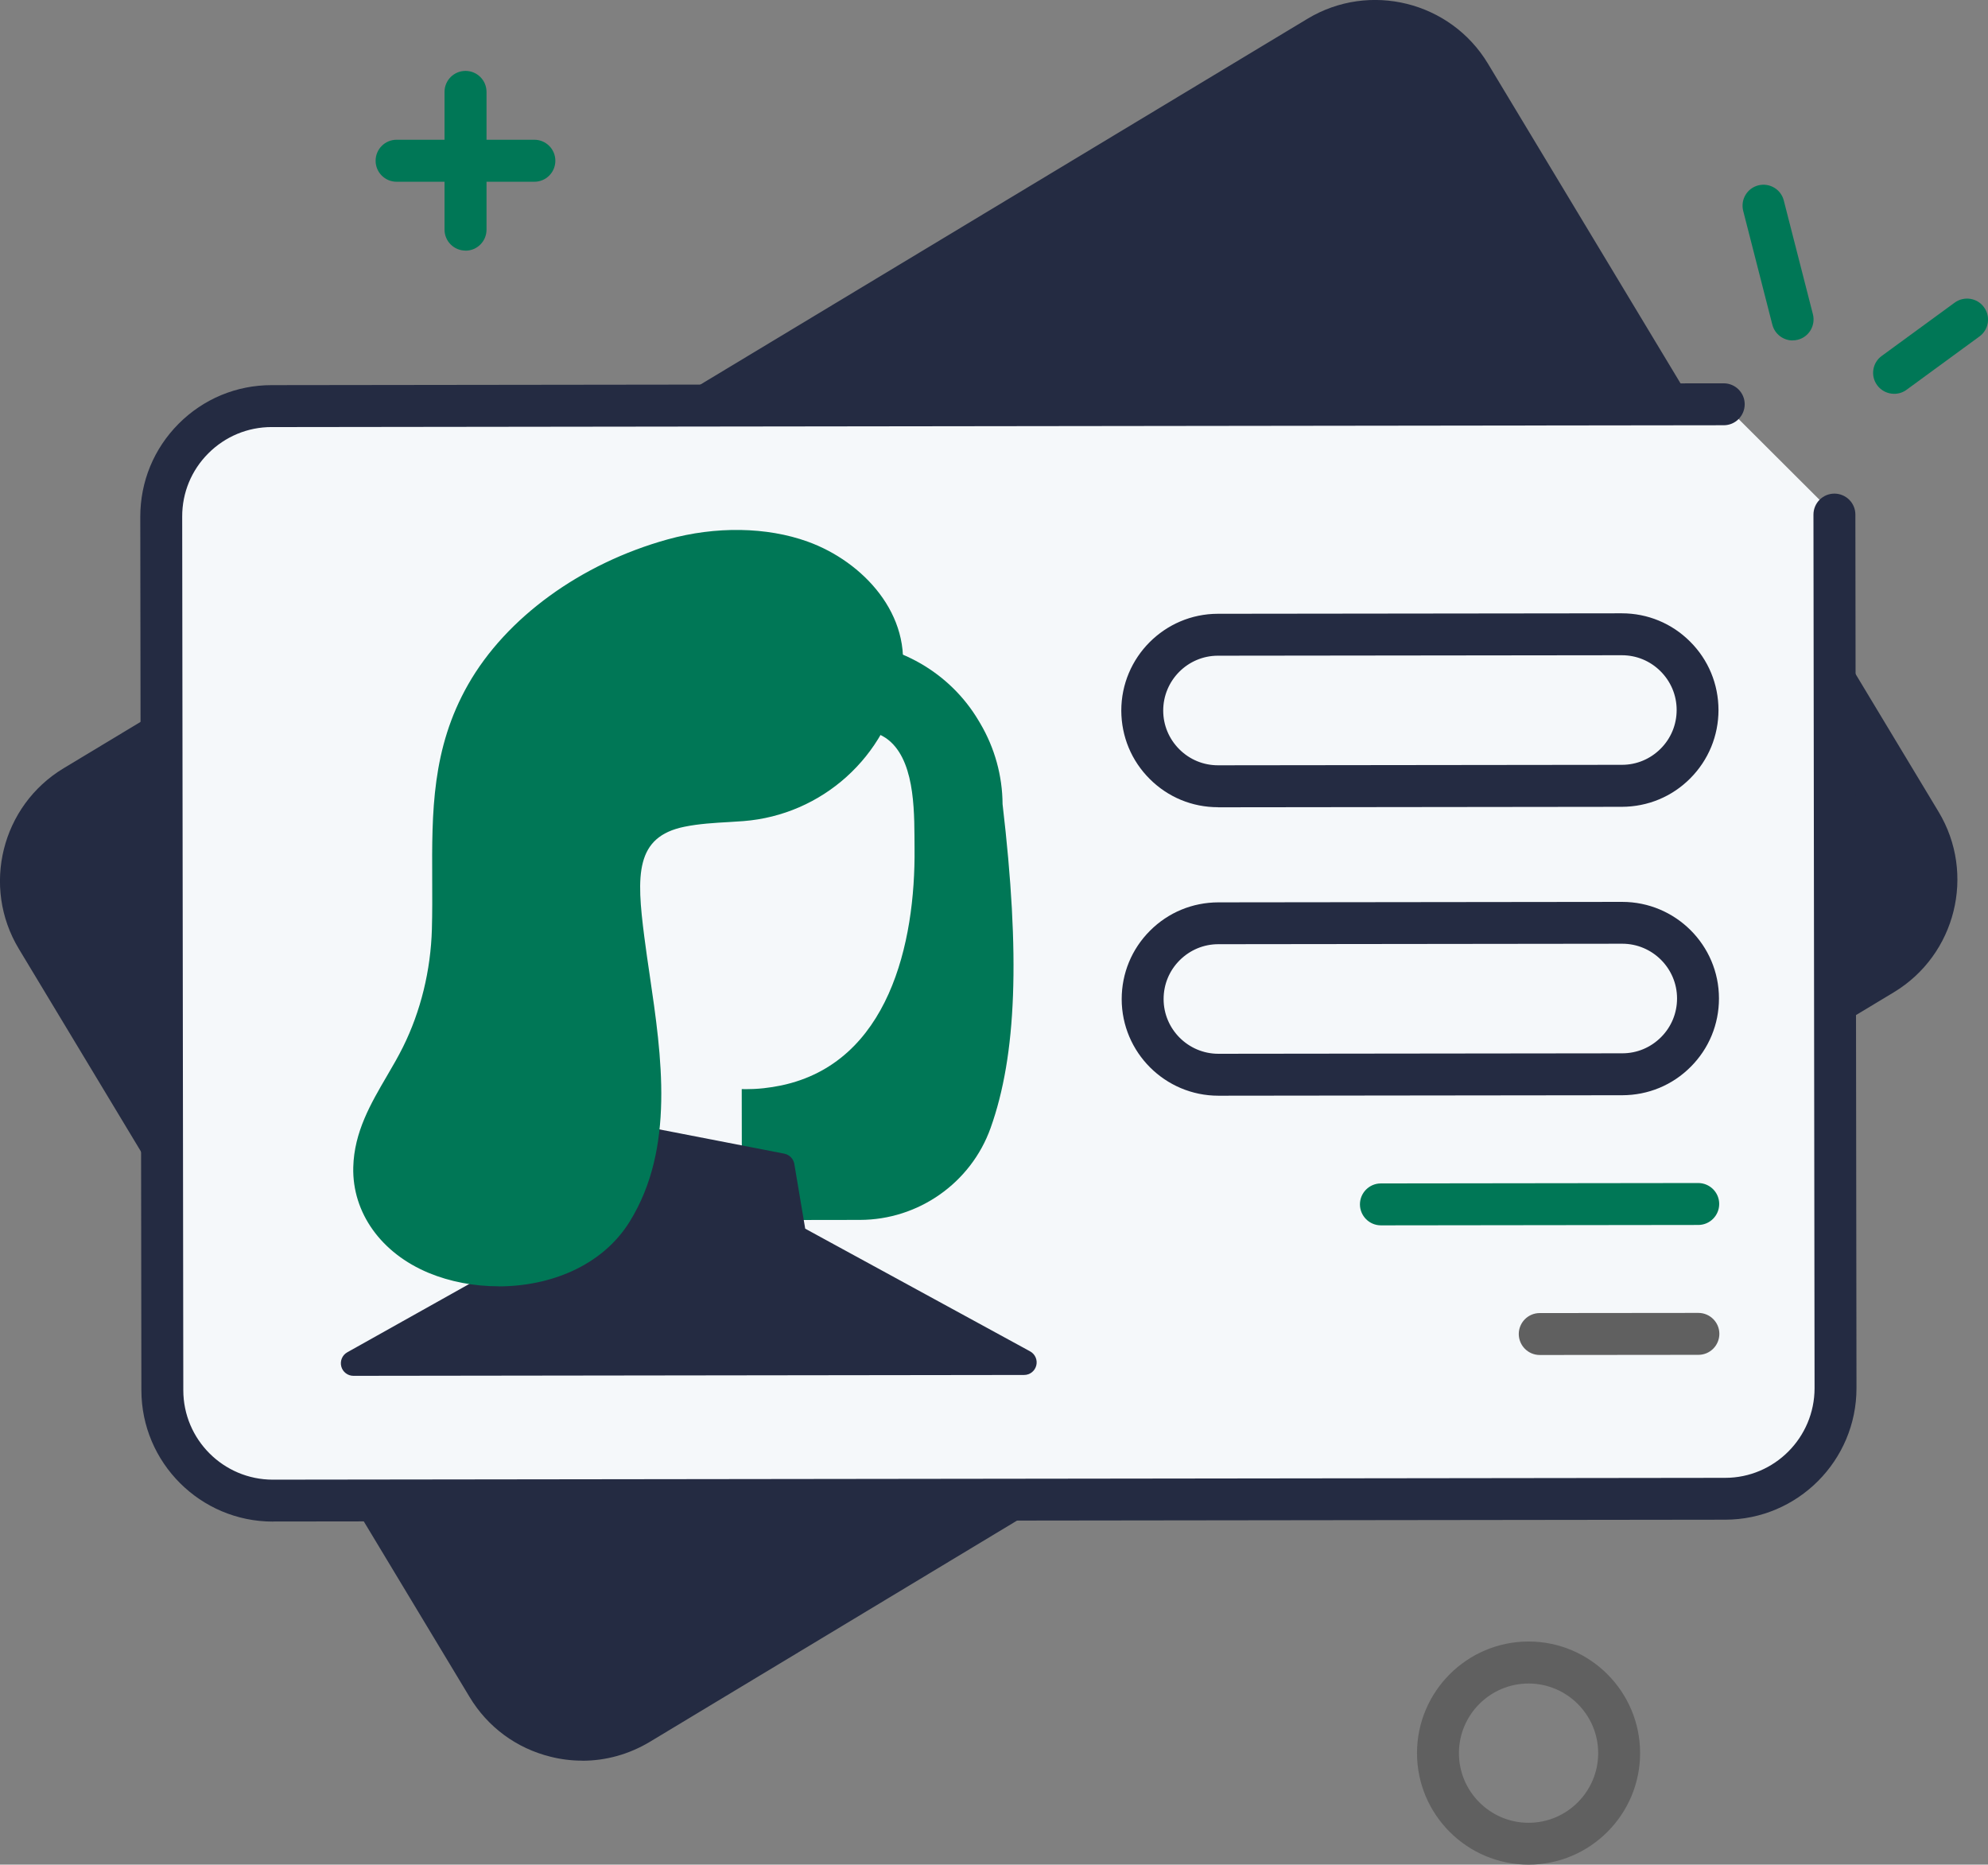 <?xml version="1.0" encoding="UTF-8"?>
<svg id="Ebene_1" data-name="Ebene 1" xmlns="http://www.w3.org/2000/svg" viewBox="0 0 251.83 236.17">
  <rect x="0" y="0" width="251.83" height="236.17" fill="#808080" stroke="none"/>
  <g>
    <rect x="18.01" y="42.18" width="211.95" height="138.63" rx="13.18" ry="13.18" transform="translate(-39.75 79.97) rotate(-31.07)" style="fill: #242b42;"/>
    <path d="M73.77,223c-1.35,0-2.7-.16-4.04-.5-4.32-1.07-7.96-3.76-10.25-7.57L2.38,120.17c-4.74-7.87-2.19-18.12,5.67-22.86L165.62,2.38c7.86-4.74,18.12-2.19,22.86,5.67l57.09,94.77c4.74,7.87,2.19,18.12-5.67,22.86l-157.57,94.93c-2.63,1.58-5.57,2.4-8.56,2.4ZM174.2,5.31c-1.99,0-4.01.52-5.83,1.62L10.8,101.86c-5.36,3.23-7.09,10.21-3.86,15.57l57.09,94.77c1.56,2.59,4.04,4.43,6.98,5.15,2.94.73,5.99.27,8.58-1.29l157.57-94.93c2.59-1.56,4.43-4.04,5.15-6.98.73-2.94.27-5.99-1.29-8.58L183.93,10.8c-2.13-3.53-5.88-5.49-9.73-5.49Z" style="fill: #242b42;"/>
  </g>
  <g>
    <path d="M232.37,65.18l.14,110.64c0,7.73-6.25,14-13.98,14.01l-183.95.23c-7.73,0-14-6.25-14.01-13.98l-.14-110.64c0-7.73,6.25-14,13.98-14.01l183.95-.23,14.01,13.98Z" style="fill: #f5f8fa;"/>
    <path d="M34.56,192.72c-9.17,0-16.64-7.46-16.65-16.63l-.14-110.64c0-4.45,1.72-8.63,4.86-11.78,3.14-3.15,7.32-4.89,11.77-4.89l183.95-.23c1.47,0,2.66,1.19,2.66,2.65,0,1.47-1.19,2.66-2.65,2.66l-183.95.23c-3.03,0-5.88,1.19-8.02,3.33-2.14,2.14-3.32,4.99-3.31,8.02l.14,110.64c0,6.25,5.09,11.33,11.34,11.33.01,0,183.97-.23,183.97-.23,6.25,0,11.33-5.1,11.33-11.36l-.14-110.64c0-1.47,1.19-2.66,2.65-2.66,1.47,0,2.66,1.19,2.66,2.65l.14,110.64c.01,9.18-7.45,16.66-16.63,16.67l-183.95.23h-.02Z" style="fill: #242b42;"/>
  </g>
  <g>
    <path d="M106.45,82.9c6.64,0,12.79,3.49,16.16,9.21l.19.32c1.7,2.88,2.6,6.17,2.61,9.52,1.85,15.71,2.28,30.04-1.43,40.39-2.27,6.35-8.31,10.57-15.05,10.57l-13.36.02-.03-21.68,10.9-48.35Z" style="fill: #007756;"/>
    <path d="M95.57,154.52c-.88,0-1.59-.71-1.59-1.59l-.03-21.68c0-.12.01-.24.04-.35l10.9-48.35c.17-.73.83-1.25,1.58-1.24,7.16,0,13.87,3.83,17.51,9.99l.19.32c1.83,3.1,2.81,6.63,2.83,10.23,2.25,19.15,1.78,31.8-1.52,41.03-2.49,6.95-9.14,11.62-16.55,11.63l-13.36.02h0ZM97.14,131.42l.02,19.91h11.76c6.07-.02,11.52-3.85,13.55-9.53,3.13-8.75,3.55-20.98,1.34-39.67,0-.06-.01-.12-.01-.18,0-3.06-.83-6.07-2.39-8.71l-.19-.32c-2.86-4.84-7.96-7.97-13.53-8.38l-10.57,46.89Z" style="fill: #007756;"/>
  </g>
  <g>
    <polygon points="77.37 143.48 71.66 157.6 44.77 172.67 129.73 172.56 100.56 156.65 99.05 147.69 77.37 143.48" style="fill: #242b42;"/>
    <path d="M44.77,174.26c-.72,0-1.36-.49-1.54-1.19-.18-.7.13-1.44.76-1.79l26.4-14.79,5.5-13.61c.29-.71,1.03-1.11,1.78-.97l21.68,4.21c.65.13,1.16.65,1.27,1.3l1.38,8.2,28.49,15.54c.64.35.96,1.09.78,1.79-.18.71-.81,1.2-1.54,1.2l-84.96.11h0ZM78.36,145.29l-5.22,12.91c-.14.34-.38.62-.7.79l-21.55,12.07,72.61-.09-23.7-12.93c-.43-.23-.73-.65-.81-1.13l-1.32-7.88-19.31-3.75Z" style="fill: #242b42;"/>
  </g>
  <path d="M94.52,137.95c-12.87.02-23.31-12.14-23.33-25.01,0,0-.02-16.07-.02-16.07,0-4.03,4.39-6.23,7.64-7.38,5.27-1.87,10.72-1.02,16.27-.94,4.09.06,7.83,2.35,11.8,3.39,2.1.55,4.23.45,5.94,2.02,3.23,2.96,2.99,9.5,3.03,13.48.13,12-3.27,27.18-16.89,30.04-.73.15-1.47.27-2.21.35-.37.04-.75.07-1.13.09-.08,0-.15,0-.23.01-.29.01-.58.02-.88.02Z" style="fill: #f5f8fa;"/>
  <g>
    <path d="M86.4,103.13c2.56-.52,5.38-.56,7.64-.73,9.28-.71,16.91-7.59,18.58-16.75,1.3-7.15-4.53-13.3-10.84-15.57-5.26-1.89-11.44-1.72-16.78-.24-9.62,2.67-19.31,8.86-24.3,17.62-5.53,9.7-4.09,19.65-4.39,30.28-.16,5.38-1.42,10.73-3.81,15.55-2.35,4.74-6.01,9.03-6.15,14.58-.14,5.5,3.71,9.85,8.59,11.87,7.72,3.21,18.8,1.68,23.49-5.89,6.33-10.22,3.07-23.8,1.64-34.91-.87-6.72-1.87-14.16,6.35-15.83Z" style="fill: #007756;"/>
    <path d="M63.15,162.92c-3.11,0-6.17-.59-8.83-1.69-6.05-2.51-9.71-7.64-9.57-13.39.11-4.47,2.23-8.08,4.27-11.57.74-1.26,1.43-2.45,2.04-3.68,2.24-4.52,3.5-9.67,3.65-14.89.06-2.11.05-4.23.04-6.27-.04-8.55-.07-16.63,4.56-24.75,4.82-8.45,14.26-15.31,25.26-18.36,6.09-1.69,12.56-1.59,17.74.28,7.01,2.52,13.34,9.29,11.87,17.35-1.8,9.86-10.03,17.28-20.02,18.05-.58.04-1.19.08-1.83.12-1.79.1-3.81.22-5.61.59-6.27,1.27-6.11,6.12-5.1,13.96.21,1.64.44,3.22.68,4.83,1.51,10.28,3.23,21.92-2.53,31.22-3.51,5.67-10.16,8.21-16.62,8.21ZM93.31,70.3c-2.59,0-5.27.36-7.88,1.09-10.21,2.83-18.93,9.14-23.35,16.87-4.21,7.38-4.18,15.04-4.14,23.16,0,2.07.02,4.22-.04,6.38-.16,5.68-1.54,11.29-3.98,16.21-.66,1.33-1.42,2.63-2.15,3.88-1.92,3.29-3.74,6.39-3.83,10.04-.13,5.26,3.84,8.8,7.61,10.36,6.99,2.9,17.2,1.72,21.52-5.25,5.15-8.31,3.52-19.34,2.09-29.08-.24-1.63-.48-3.23-.68-4.78-.86-6.66-2.02-15.64,7.61-17.6,2.02-.41,4.17-.54,6.06-.65.62-.04,1.21-.07,1.77-.11,8.55-.66,15.59-7.01,17.13-15.44,1.14-6.25-4.2-11.77-9.81-13.78-2.39-.86-5.11-1.29-7.93-1.29Z" style="fill: #007756;"/>
  </g>
  <path d="M154.29,102.24c-3.27,0-6.34-1.27-8.65-3.58-2.32-2.31-3.59-5.38-3.6-8.66,0-6.75,5.48-12.25,12.23-12.26l51.16-.06c3.28,0,6.35,1.27,8.66,3.58,2.32,2.31,3.59,5.38,3.6,8.66,0,3.27-1.27,6.35-3.58,8.67-2.31,2.32-5.38,3.59-8.66,3.6,0,0-51.16.06-51.16.06h-.02ZM205.45,82.99s-51.17.06-51.17.06c-3.82,0-6.93,3.12-6.93,6.95,0,1.85.73,3.59,2.04,4.9,1.31,1.31,3.05,2.03,4.9,2.03,0,0,51.17-.06,51.17-.06,1.85,0,3.59-.73,4.9-2.04,1.31-1.31,2.03-3.05,2.03-4.91,0-1.85-.73-3.59-2.04-4.9-1.31-1.31-3.05-2.03-4.9-2.03Z" style="fill: #242b42;"/>
  <path d="M154.34,138.78c-6.75,0-12.24-5.48-12.25-12.23,0-3.27,1.27-6.35,3.58-8.66,2.31-2.32,5.38-3.59,8.66-3.6l51.16-.06c6.76,0,12.26,5.48,12.26,12.23,0,3.27-1.27,6.35-3.58,8.66-2.31,2.32-5.38,3.59-8.66,3.6l-51.16.06h-.01ZM205.5,119.53s-51.17.06-51.17.06c-1.85,0-3.59.73-4.9,2.04-1.31,1.31-2.03,3.05-2.03,4.91,0,3.82,3.12,6.93,6.94,6.93,0,0,51.17-.06,51.17-.06,1.85,0,3.59-.73,4.9-2.04,1.31-1.31,2.03-3.05,2.03-4.91,0-3.82-3.12-6.93-6.94-6.93Z" style="fill: #242b42;"/>
  <path d="M174.93,155.2c-1.47,0-2.65-1.19-2.66-2.65,0-1.47,1.19-2.66,2.65-2.66l40.2-.05c1.47,0,2.66,1.19,2.66,2.65,0,1.47-1.19,2.66-2.65,2.66l-40.2.05h0Z" style="fill: #007756;"/>
  <path d="M195.05,171.62c-1.47,0-2.65-1.19-2.66-2.65,0-1.47,1.19-2.66,2.65-2.66l20.1-.02c1.47,0,2.66,1.19,2.66,2.65,0,1.47-1.19,2.66-2.65,2.66l-20.1.02h0Z" style="fill: #606060;"/>
  <path d="M193.63,236.17c-7.79,0-14.13-6.34-14.13-14.13s6.34-14.13,14.13-14.13,14.13,6.34,14.13,14.13-6.34,14.13-14.13,14.13ZM193.63,213.23c-4.86,0-8.82,3.96-8.82,8.82s3.96,8.82,8.82,8.82,8.82-3.96,8.82-8.82-3.96-8.82-8.82-8.82Z" style="fill: #606060;"/>
  <g>
    <path d="M67.69,23.02h-17.45c-1.47,0-2.66-1.19-2.66-2.66s1.19-2.66,2.66-2.66h17.45c1.47,0,2.66,1.19,2.66,2.66s-1.19,2.66-2.66,2.66Z" style="fill: #007756;"/>
    <path d="M58.97,31.74c-1.47,0-2.66-1.19-2.66-2.66V11.64c0-1.47,1.19-2.66,2.66-2.66s2.66,1.19,2.66,2.66v17.45c0,1.47-1.19,2.66-2.66,2.66Z" style="fill: #007756;"/>
  </g>
  <g>
    <g>
      <path d="M227.08,40.46l-3.69-14.41,3.69,14.41Z" style="fill: #007756;"/>
      <path d="M227.08,43.12c-1.18,0-2.26-.8-2.57-2l-3.69-14.41c-.36-1.42.49-2.87,1.91-3.23,1.42-.36,2.87.49,3.23,1.91l3.69,14.41c.36,1.42-.49,2.87-1.91,3.23-.22.06-.44.08-.66.08Z" style="fill: #007756;"/>
    </g>
    <g>
      <path d="M239.94,47.22l9.24-6.75-9.24,6.75Z" style="fill: #007756;"/>
      <path d="M239.94,49.88c-.82,0-1.63-.38-2.15-1.09-.87-1.18-.61-2.85.58-3.71l9.24-6.75c1.18-.86,2.85-.61,3.71.58.87,1.18.61,2.85-.58,3.71l-9.23,6.75c-.47.35-1.02.51-1.57.51Z" style="fill: #007756;"/>
    </g>
  </g>
</svg>